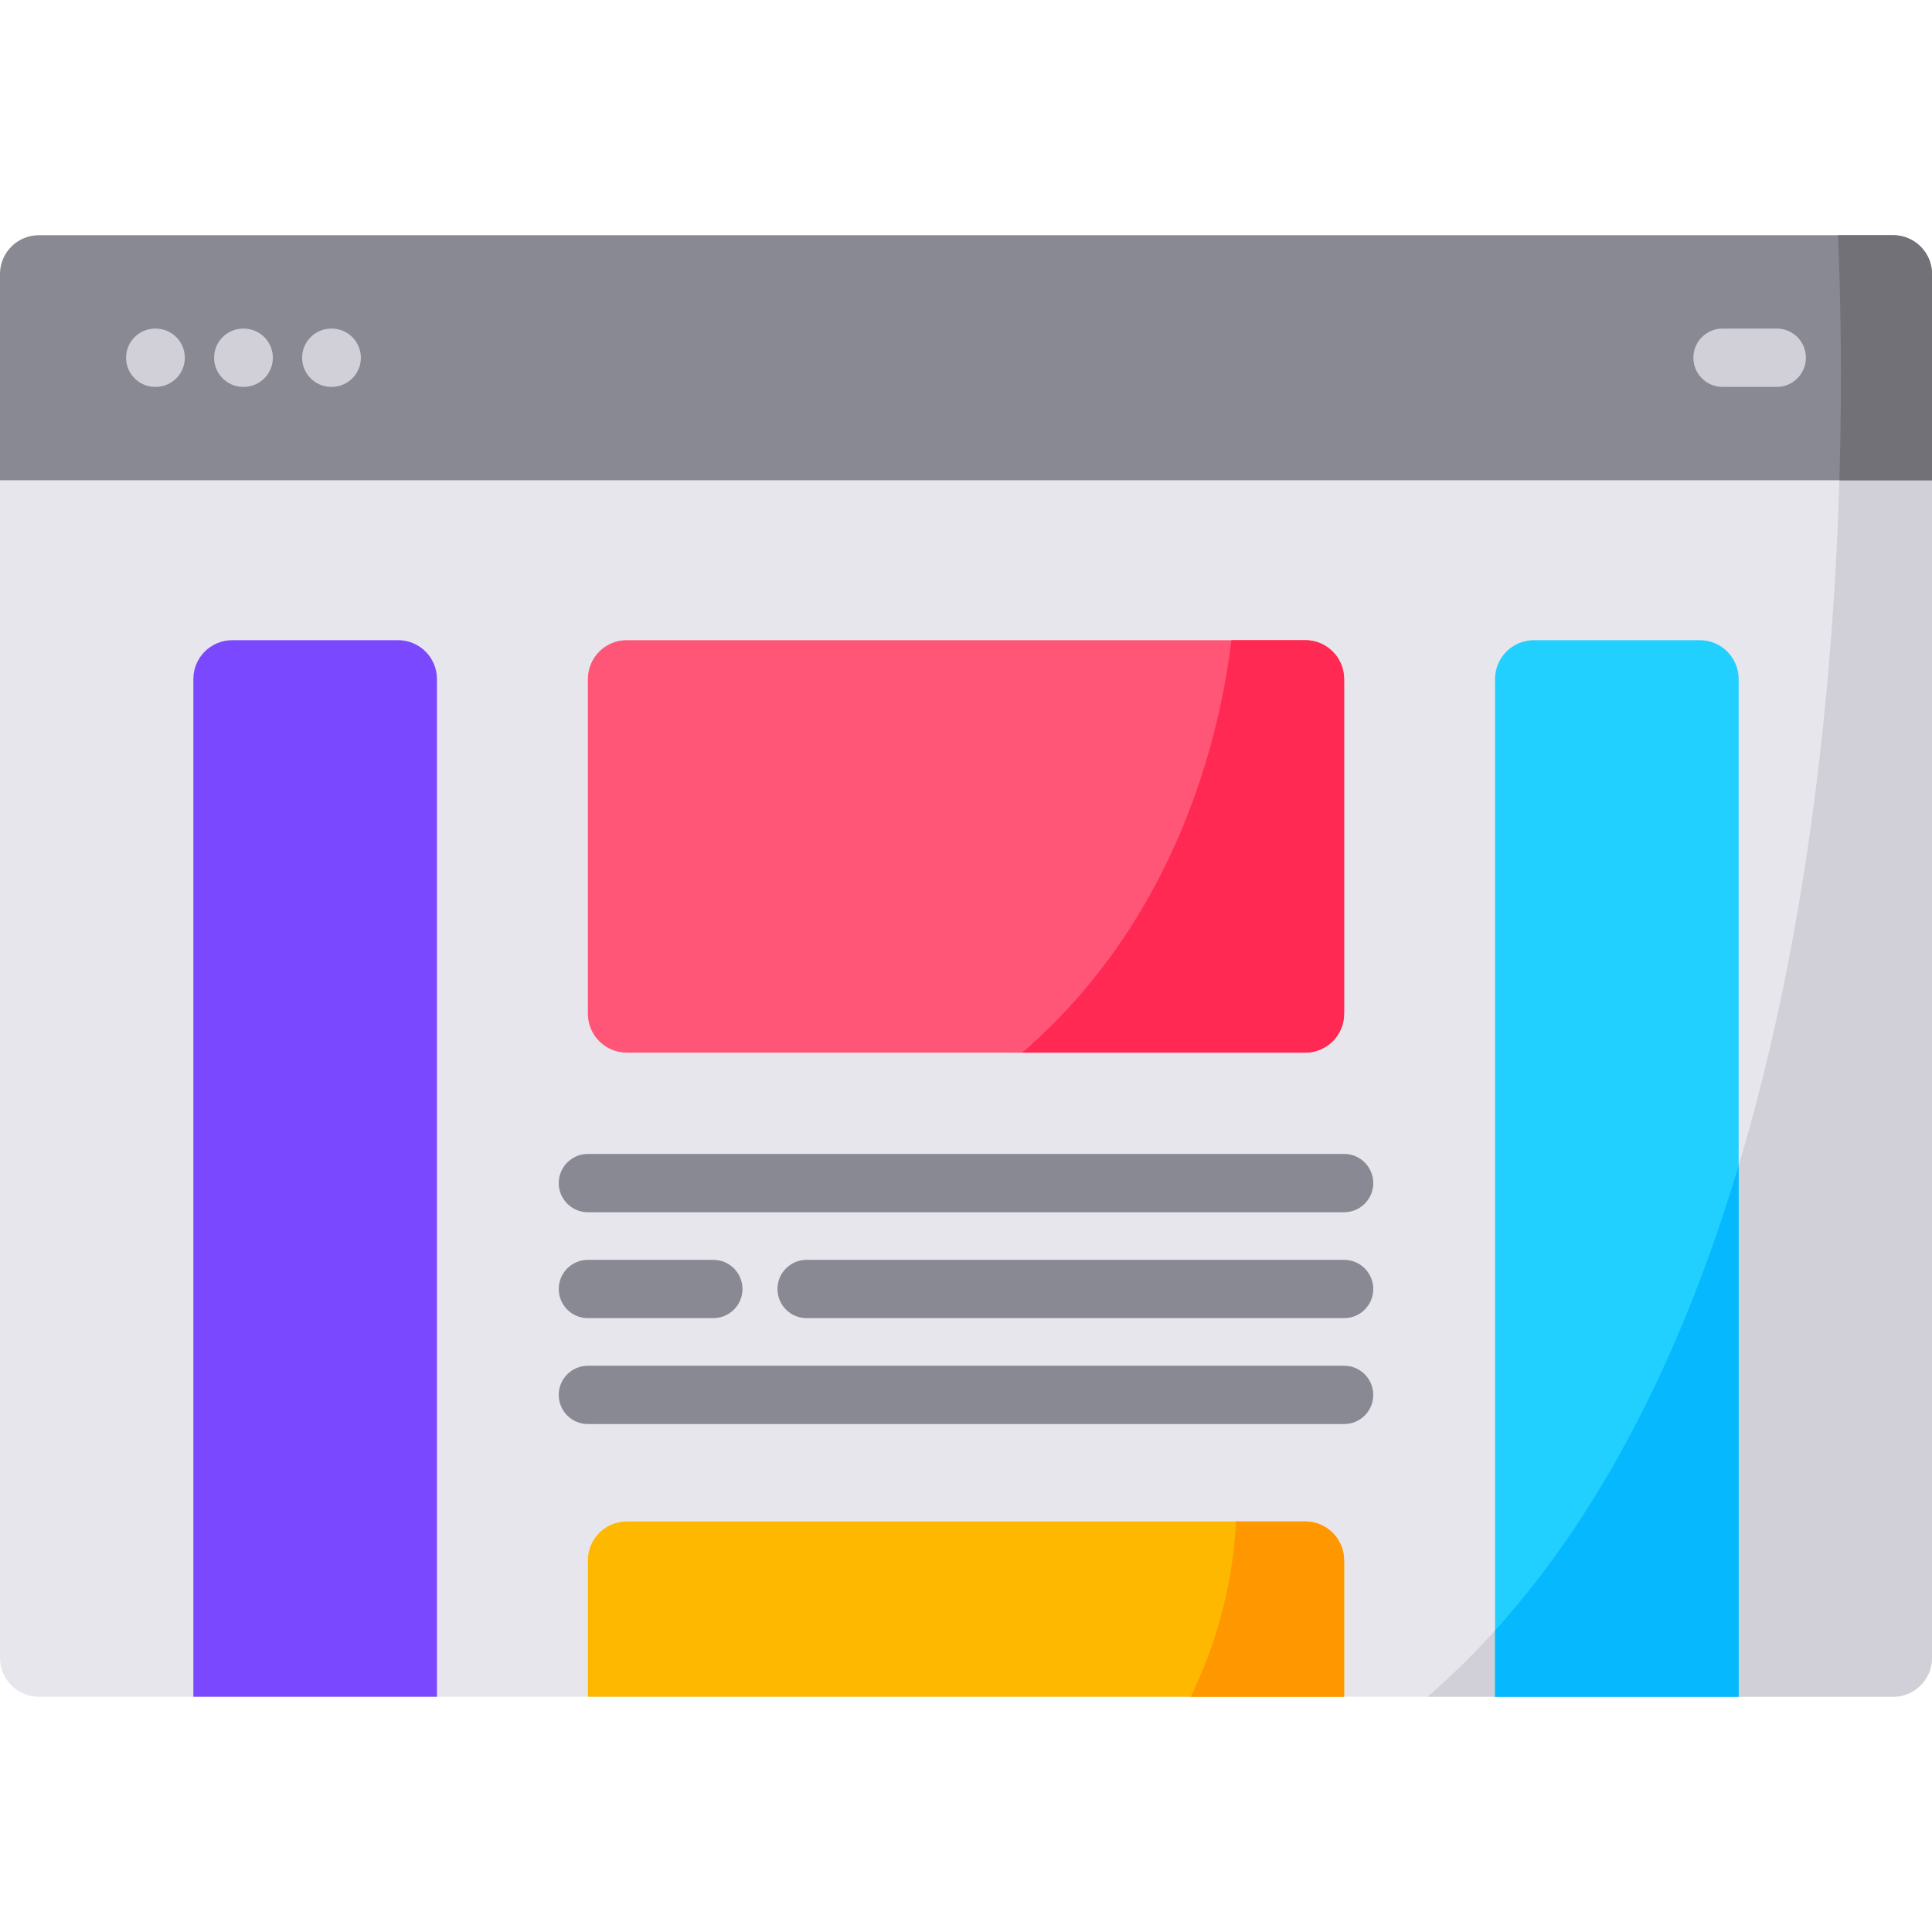 <svg id="Capa_1" enable-background="new 0 0 512 512" height="512" viewBox="0 0 512 512" width="512" xmlns="http://www.w3.org/2000/svg"><g><g><path d="m512 72.638v366.724c0 5.687-4.615 10.302-10.302 10.302h-491.396c-5.687 0-10.302-4.615-10.302-10.302v-366.724c0-5.687 4.615-10.302 10.302-10.302h491.396c5.687 0 10.302 4.615 10.302 10.302z" fill="#e8e6ed"/><path d="m356.206 413.504v36.159h-200.412v-36.159c0-5.69 4.612-10.302 10.302-10.302h179.808c5.689.001 10.302 4.613 10.302 10.302z" fill="#ffb800"/><path d="m356.206 413.504v36.159h-40.651c9.179-18.873 11.528-36.108 11.991-46.461h18.358c5.689.001 10.302 4.613 10.302 10.302z" fill="#ff9700"/><path d="m512 72.638v366.724c0 5.687-4.615 10.302-10.302 10.302h-123.395c113.979-98.66 111.445-328.061 108.756-387.327h14.639c5.687-.001 10.302 4.614 10.302 10.301z" fill="#d1d0d8"/><path d="m512 72.638v54.631h-512v-54.631c0-5.687 4.615-10.302 10.302-10.302h491.396c5.687 0 10.302 4.615 10.302 10.302z" fill="#898993"/><path d="m512 72.638v54.631h-24.549c.845-28.289.237-51.19-.391-64.932h14.639c5.686-.001 10.301 4.614 10.301 10.301z" fill="#717177"/><g fill="#d1d0d8"><path d="m41.256 102.531c-.023 0-.045 0-.068 0l-.116-.001c-4.267-.037-7.696-3.526-7.659-7.793.037-4.244 3.489-7.66 7.724-7.66h.068l.116.001c4.267.037 7.696 3.526 7.659 7.793-.036 4.245-3.489 7.66-7.724 7.66z"/><path d="m64.582 102.531c-.023 0-.045 0-.068 0l-.116-.001c-4.267-.037-7.696-3.526-7.659-7.793.037-4.244 3.489-7.66 7.724-7.66h.068l.116.001c4.267.037 7.696 3.526 7.659 7.793-.036 4.245-3.488 7.66-7.724 7.66z"/><path d="m87.909 102.531c-.023 0-.045 0-.068 0l-.116-.001c-4.267-.037-7.696-3.526-7.659-7.793.037-4.244 3.489-7.66 7.724-7.66h.068l.116.001c4.267.037 7.696 3.526 7.659 7.793-.036 4.245-3.489 7.66-7.724 7.66z"/><path d="m470.862 102.53h-14.377c-4.267 0-7.726-3.459-7.726-7.726 0-4.268 3.459-7.726 7.726-7.726h14.377c4.267 0 7.726 3.459 7.726 7.726s-3.459 7.726-7.726 7.726z"/></g></g><g><path d="m115.795 449.664h-64.553v-269.708c0-5.69 4.612-10.302 10.302-10.302h43.95c5.69 0 10.302 4.612 10.302 10.302v269.708z" fill="#7a48ff"/><path d="m460.758 449.664h-64.554v-269.708c0-5.69 4.612-10.302 10.302-10.302h43.95c5.69 0 10.302 4.612 10.302 10.302z" fill="#22d0ff"/><path d="m460.759 308.889v140.774h-64.551v-17.575c30.318-33.552 50.798-77.304 64.551-123.199z" fill="#06b9ff"/></g><path d="m356.206 179.952v88.709c0 5.69-4.612 10.302-10.302 10.302h-179.808c-5.69 0-10.302-4.612-10.302-10.302v-88.709c0-5.69 4.612-10.302 10.302-10.302h179.808c5.689 0 10.302 4.612 10.302 10.302z" fill="#ff5677"/><g fill="#898993"><path d="m356.203 321.257h-200.406c-4.267 0-7.726-3.459-7.726-7.726s3.459-7.726 7.726-7.726h200.405c4.267 0 7.726 3.459 7.726 7.726s-3.458 7.726-7.725 7.726z"/><path d="m356.203 349.323h-142.44c-4.267 0-7.726-3.459-7.726-7.726s3.459-7.726 7.726-7.726h142.44c4.267 0 7.726 3.459 7.726 7.726s-3.459 7.726-7.726 7.726z"/><path d="m189.038 349.323h-33.241c-4.267 0-7.726-3.459-7.726-7.726s3.459-7.726 7.726-7.726h33.241c4.267 0 7.726 3.459 7.726 7.726s-3.459 7.726-7.726 7.726z"/><path d="m356.203 377.389h-200.406c-4.267 0-7.726-3.459-7.726-7.726 0-4.268 3.459-7.726 7.726-7.726h200.405c4.267 0 7.726 3.459 7.726 7.726.001 4.268-3.458 7.726-7.725 7.726z"/></g><path d="m356.206 179.952v88.709c0 5.69-4.612 10.302-10.302 10.302h-75.007c41.331-35.737 52.446-84.444 55.424-109.313h19.584c5.688 0 10.301 4.612 10.301 10.302z" fill="#ff2953"/></g></svg>